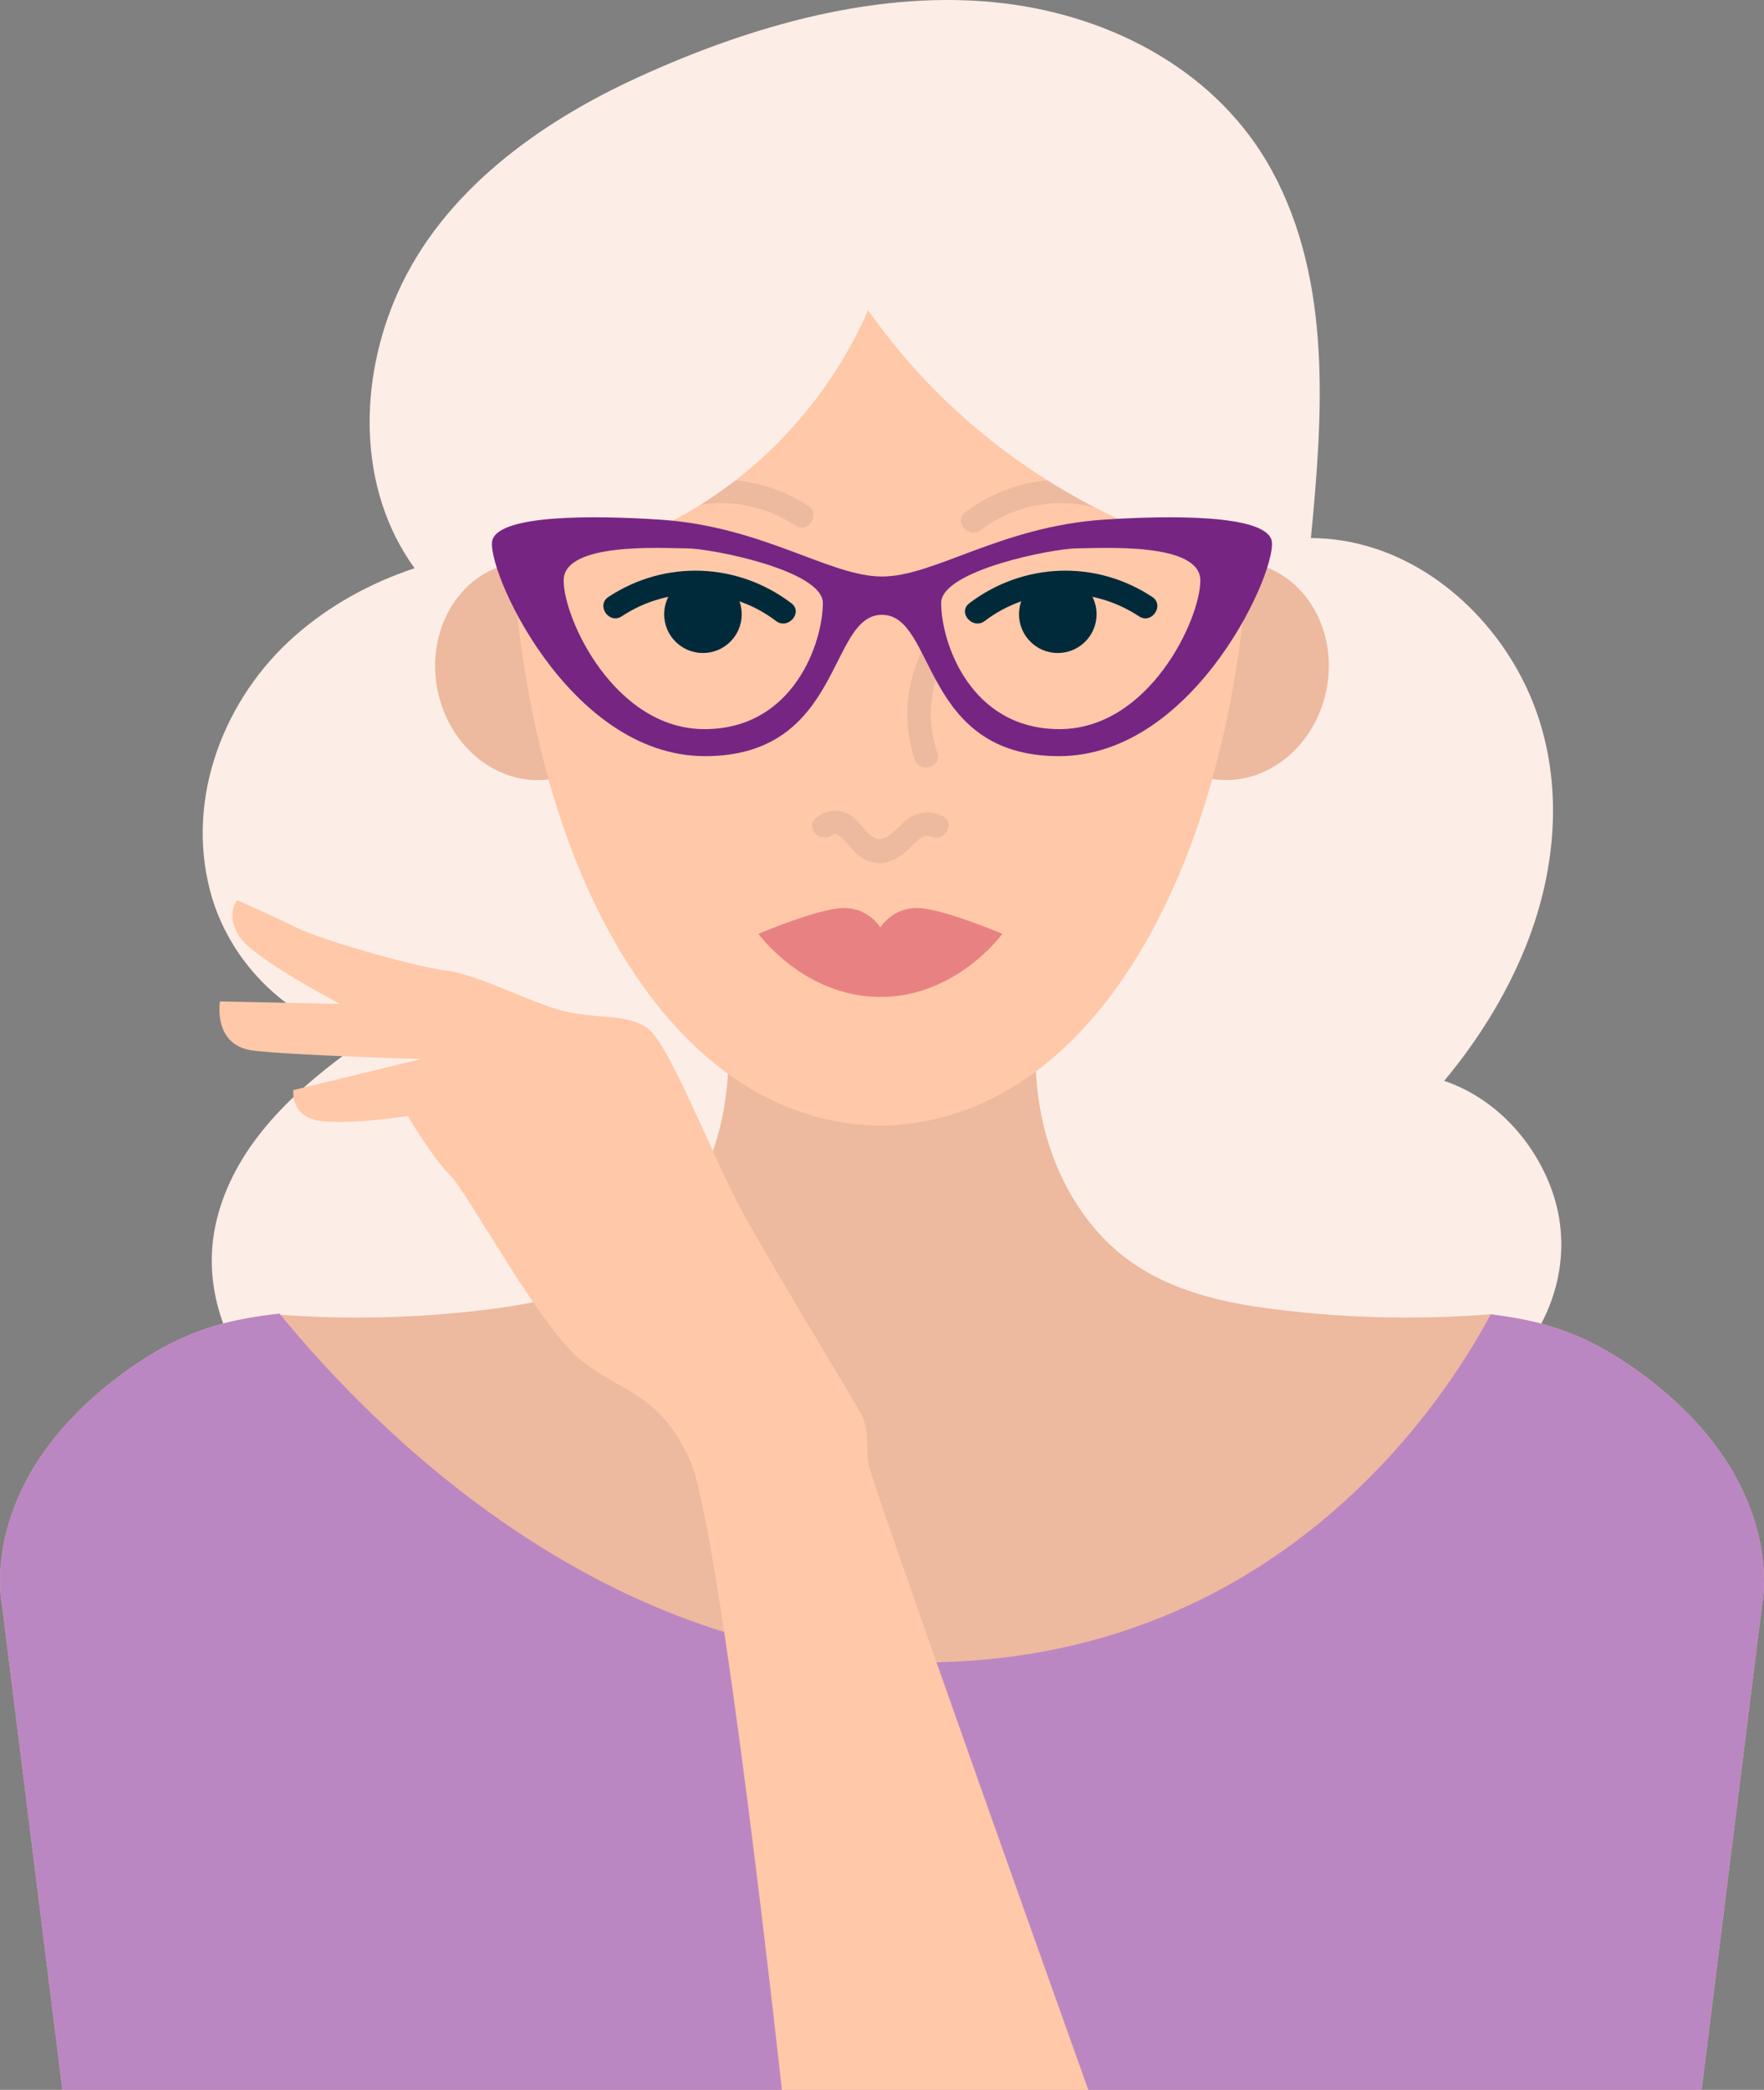 <?xml version="1.0" encoding="UTF-8"?> <svg xmlns="http://www.w3.org/2000/svg" width="434" height="514" viewBox="0 0 434 514" fill="none"><rect x="0" y="0" width="434" height="514" fill="#808080" stroke="none"/><g clip-path="url(#clip0_653_2841)"><path d="M51.663 218.985C45.688 196.08 55.15 171.69 72.587 156.36C81.135 148.848 91.227 143.33 101.995 139.753C87.832 120.188 88.196 93.556 97.895 71.91C109.022 47.081 132.693 30.145 156.764 19.109C184.483 6.402 216.378 -2.901 247.117 0.832C273.928 4.091 299.774 17.751 312.972 42.037C327.847 69.403 325.412 102.408 322.526 132.34C344.219 132.403 363.194 146.525 373.471 165.004C385.217 186.118 384.142 211.346 375.178 233.28C370.331 245.143 363.495 256.018 355.312 265.835C367.37 269.903 376.843 279.864 381.429 291.71C386.814 305.624 383.899 320.601 374.865 332.268C365.346 344.564 351.084 352.37 337.007 358.339C319.675 365.689 301.677 371.456 283.321 375.633C246.55 384.006 208.328 386.098 170.875 381.689C152.27 379.499 133.856 375.778 115.904 370.421C98.791 365.308 81.117 358.732 68.197 345.91C56.185 333.984 49.216 317.152 53.253 300.268C57.498 282.517 71.129 269.388 85.345 258.959C86.959 257.774 88.595 256.613 90.238 255.469C71.823 252.071 56.405 237.209 51.657 218.996L51.663 218.985Z" fill="#FCEDE6"></path><path d="M297.474 191.42C284.491 188.798 276.361 174.835 279.316 160.234C282.271 145.632 295.191 135.922 308.174 138.544C321.157 141.167 329.286 155.13 326.332 169.731C323.377 184.332 310.457 194.043 297.474 191.42Z" fill="#EDB99F"></path><path d="M107.651 169.759C104.696 155.158 112.826 141.195 125.809 138.572C138.792 135.95 151.712 145.66 154.667 160.262C157.621 174.863 149.492 188.826 136.509 191.448C123.526 194.071 110.606 184.36 107.651 169.759Z" fill="#EDB99F"></path><path d="M29.507 338.312C44.468 327.154 55.439 324.768 67.278 323.248C86.178 324.71 105.228 324.201 123.978 321.526C137.152 319.648 150.309 315.829 160.326 306.659C169.406 298.349 175.247 286.689 177.711 274.728C180.522 261.097 179.209 247.108 175.947 233.667C180.232 207.122 176.08 184.373 176.08 184.373H257.914C257.914 184.373 253.762 207.122 258.047 233.667C254.786 247.108 253.473 261.097 256.284 274.728C258.753 286.689 264.588 298.349 273.668 306.659C283.685 315.829 296.842 319.648 310.017 321.526C328.76 324.196 347.817 324.704 366.717 323.248C378.555 324.768 389.52 327.154 404.488 338.312C440.229 364.961 433.497 394.881 433.497 394.881L418.651 514.006H15.355L0.509 394.881C0.509 394.881 -6.223 364.961 29.513 338.312H29.507Z" fill="#EDB99F"></path><path d="M125.574 119.425C125.574 39.852 204.505 34.109 215.904 33.693V33.658C215.904 33.658 216.147 33.658 216.592 33.67C217.037 33.658 217.28 33.658 217.28 33.658V33.693C228.679 34.109 307.61 39.852 307.61 119.425C307.61 204.481 272.343 275.664 217.28 276.837V276.865C217.049 276.865 216.823 276.854 216.592 276.854C216.361 276.854 216.135 276.865 215.904 276.865V276.837C160.84 275.664 125.574 204.481 125.574 119.425Z" fill="#FFC8A8"></path><path d="M29.507 338.312C45.087 326.692 56.336 324.583 68.747 323.063C92.759 352.422 149.037 408.87 226.806 408.87C313.458 408.87 354.901 345.494 366.78 323.254C378.595 324.773 389.555 327.171 404.493 338.312C440.229 364.961 433.497 394.881 433.497 394.881L418.651 514.006H15.355L0.509 394.881C0.509 394.881 -6.223 364.961 29.512 338.312H29.507Z" fill="#BB87C2"></path><path d="M54.12 246.293L83.731 246.922C83.731 246.922 62.327 235.822 58.868 230.281C55.41 224.74 58.354 221.4 58.354 221.4C58.354 221.4 67.22 225.3 73.182 228.253C79.145 231.211 102.498 237.88 109.797 238.712C117.095 239.538 129.686 246.183 138.037 248.506C146.388 250.829 154.664 249.026 159.713 253.227C164.762 257.427 175.039 283.435 181.273 295.448C187.502 307.461 209.473 343.281 211.786 347.615C214.099 351.948 212.966 355.427 213.66 360.009C214.354 364.591 267.757 514.006 267.757 514.006H192.366C192.366 514.006 177.213 374.975 169.625 358.848C162.038 342.72 153.785 342.865 143.381 334.885C132.976 326.9 115.354 293.686 110.809 289.139C106.257 284.591 100.312 274.462 100.312 274.462C100.312 274.462 86.981 276.611 79.128 275.733C71.268 274.855 72.182 268.1 72.182 268.1L103.713 260.444C103.713 260.444 72.691 259.617 62.443 258.41C52.189 257.202 54.126 246.298 54.126 246.298L54.12 246.293Z" fill="#FFC8A8"></path><path d="M207.657 223.318C213.758 223.318 216.598 228.12 216.598 228.12C216.598 228.12 219.438 223.318 225.539 223.318C231.641 223.318 246.602 229.674 246.602 229.674C246.602 229.674 235.417 245.195 216.604 245.195C197.791 245.195 186.606 229.674 186.606 229.674C186.606 229.674 201.567 223.318 207.669 223.318H207.657Z" fill="#E88282"></path><path d="M260.25 160.607C254.98 160.607 250.708 156.338 250.708 151.073C250.708 145.807 254.98 141.539 260.25 141.539C265.521 141.539 269.793 145.807 269.793 151.073C269.793 156.338 265.521 160.607 260.25 160.607Z" fill="#002A3A"></path><path d="M237.499 126.018C250.737 115.964 268.596 115.282 282.511 124.464C285.617 126.515 282.361 131.288 279.243 129.231C267.59 121.54 252.432 121.916 241.287 130.381C238.338 132.623 234.527 128.272 237.499 126.018Z" fill="#EDB99F"></path><path d="M238.483 148.368C251.721 138.314 269.58 137.632 283.494 146.814C286.6 148.865 283.344 153.638 280.227 151.581C268.573 143.89 253.415 144.266 242.271 152.731C239.321 154.973 235.51 150.622 238.483 148.368Z" fill="#002A3A"></path><path d="M172.945 160.607C167.675 160.607 163.403 156.338 163.403 151.073C163.403 145.807 167.675 141.539 172.945 141.539C178.215 141.539 182.488 145.807 182.488 151.073C182.488 156.338 178.215 160.607 172.945 160.607Z" fill="#002A3A"></path><path d="M194.708 148.368C181.47 138.314 163.611 137.632 149.696 146.814C146.591 148.865 149.847 153.638 152.964 151.581C164.617 143.89 179.776 144.266 190.92 152.731C193.87 154.973 197.681 150.622 194.708 148.368Z" fill="#002A3A"></path><path d="M153.889 126.018C167.127 115.964 184.986 115.282 198.901 124.464C202.007 126.515 198.751 131.288 195.634 129.231C183.98 121.54 168.822 121.916 157.677 130.381C154.728 132.623 150.917 128.272 153.889 126.018Z" fill="#EDB99F"></path><path d="M200.746 201.194C202.967 199.304 205.749 198.848 208.449 200.084C211.347 201.413 212.521 204.689 215.193 206.094C218.2 207.677 221.335 202.598 223.677 201.17C226.297 199.576 229.177 199.397 231.918 200.726C235.267 202.349 232.34 207.33 228.998 205.712C226.858 204.678 224.313 208.255 222.942 209.422C221.051 211.034 218.825 212.311 216.274 212.294C213.978 212.282 211.983 211.115 210.341 209.595C209.496 208.815 206.269 204.06 204.829 205.279C202.007 207.677 197.901 203.609 200.74 201.194H200.746Z" fill="#EDB99F"></path><path d="M114.348 110.249C114.499 101.282 115.47 92.279 117.529 83.542C121.19 68.045 128.599 53.166 140.05 41.933C151.72 30.486 167.237 23.818 183.182 20.929C214.614 15.232 247.973 23.448 273.09 43.187C297.293 62.209 312.683 91.204 315.505 121.754C315.933 126.411 316.129 131.086 316.326 135.755C316.419 137.997 314.36 138.881 312.671 138.424C312.526 138.453 312.376 138.482 312.214 138.494C307.24 138.869 302.463 138.002 297.906 136.119C270.695 128.37 245.723 113.029 226.493 92.273C221.832 87.24 217.523 81.884 213.573 76.273C202.926 100.814 182.864 120.991 158.192 131.56C146.966 136.367 128.269 143.451 118.935 131.606C114.25 125.654 114.215 117.455 114.337 110.244L114.348 110.249Z" fill="#FCEDE6"></path><path d="M227.118 159.492C228.789 156.169 233.78 159.093 232.109 162.41C228.517 169.552 228.078 177.641 230.599 185.199C231.779 188.736 226.192 190.25 225.024 186.736C222.005 177.688 222.85 167.992 227.118 159.498V159.492Z" fill="#EDB99F"></path><path d="M121.207 132.652C123.428 126.556 146.145 126.74 162.379 127.804C187.745 129.468 204.106 141.793 216.997 141.793C229.888 141.793 246.249 129.468 271.615 127.804C287.849 126.74 310.571 126.556 312.786 132.652C315.007 138.748 294.488 185.973 260.522 185.973C226.557 185.973 230.304 151.211 216.991 151.211C203.678 151.211 207.425 185.973 173.46 185.973C139.494 185.973 118.981 138.742 121.196 132.652H121.207ZM260.667 179.328C282.707 179.328 295.321 152.321 295.321 142.764C295.321 133.206 270.811 134.87 264.975 134.87C259.14 134.87 231.553 140.273 231.553 148.305C231.553 157.862 238.621 179.328 260.667 179.328ZM173.332 179.328C195.373 179.328 202.446 157.862 202.446 148.305C202.446 140.273 174.859 134.87 169.024 134.87C163.188 134.87 138.679 133.206 138.679 142.764C138.679 152.321 151.292 179.328 173.332 179.328Z" fill="#772583"></path></g><defs><clipPath id="clip0_653_2841"><rect width="434" height="514" fill="white" transform="matrix(-1 0 0 1 434 0)"></rect></clipPath></defs></svg> 